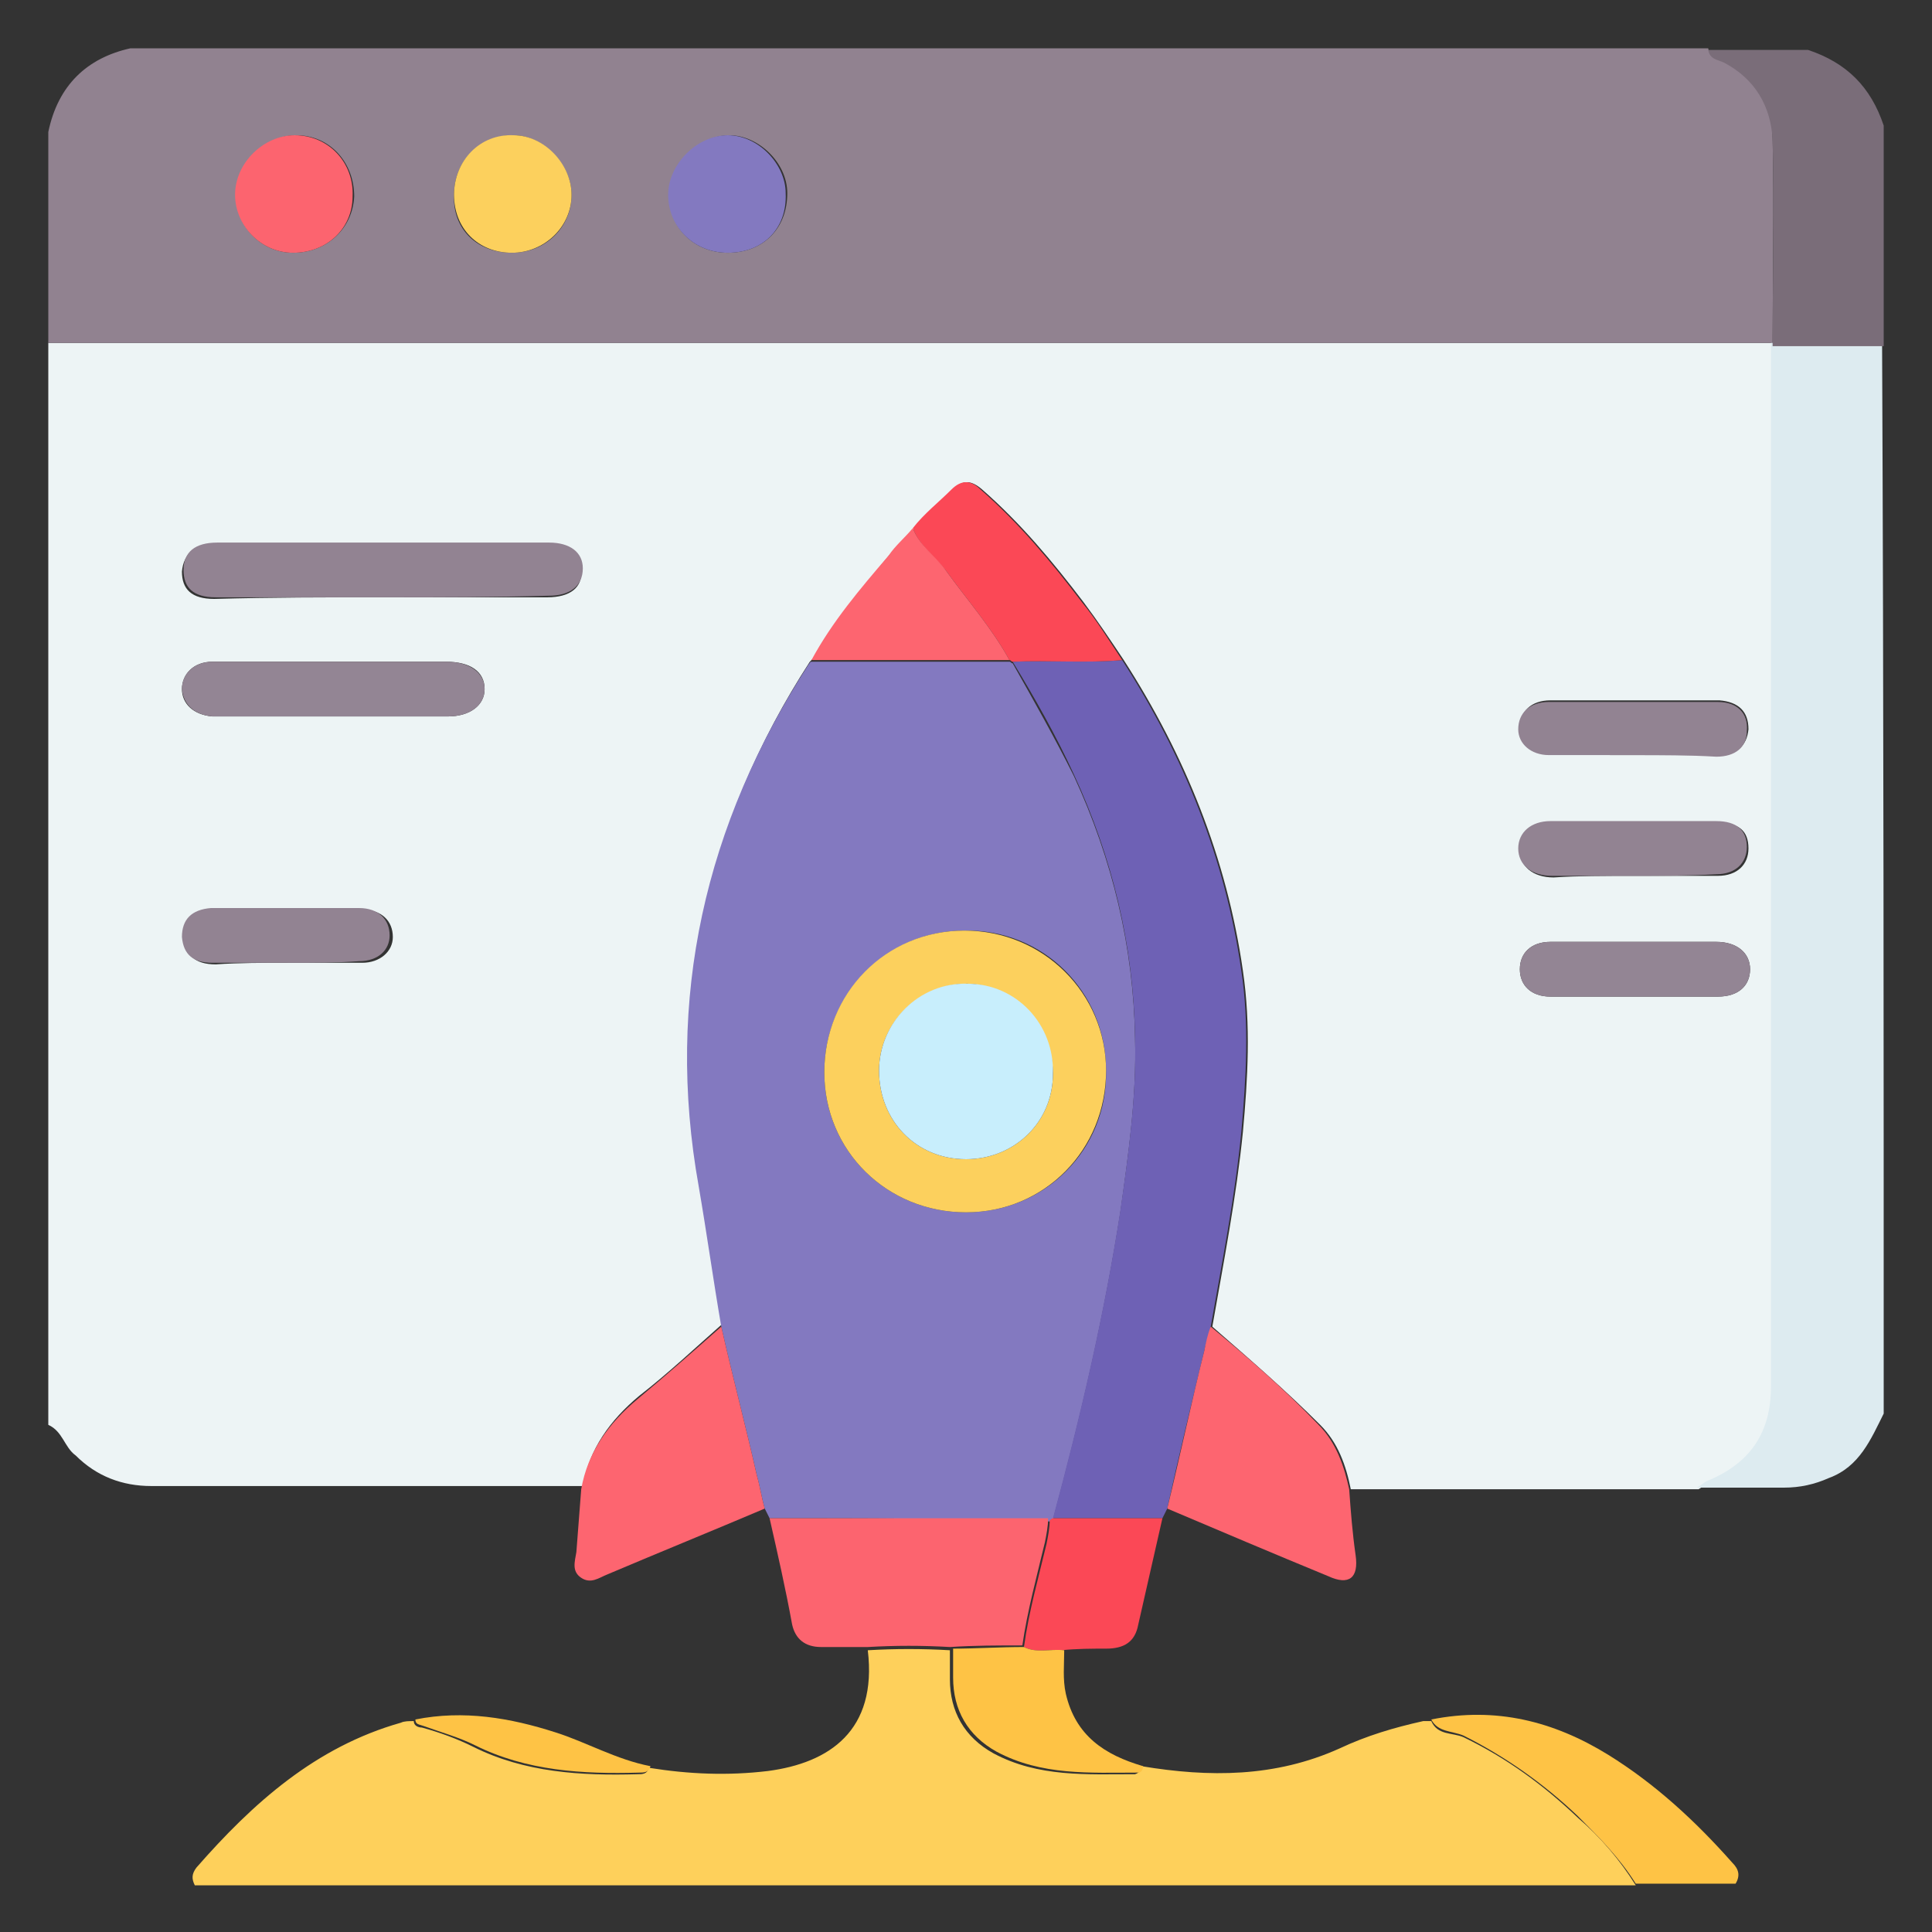 <?xml version="1.0" encoding="utf-8"?>
<!-- Generator: Adobe Illustrator 25.2.1, SVG Export Plug-In . SVG Version: 6.00 Build 0)  -->
<svg version="1.1" id="Layer_1" xmlns="http://www.w3.org/2000/svg" xmlns:xlink="http://www.w3.org/1999/xlink" x="0px" y="0px"
	 viewBox="0 0 120 120" style="enable-background:new 0 0 120 120;" xml:space="preserve">
<rect x="0" y="0" width="120" height="120" fill="#333333" stroke="none"/>
<style type="text/css">
	.st0{fill:#EDF4F5;}
	.st1{fill:#918290;}
	.st2{fill:#FED05B;}
	.st3{fill:#DDEBF0;}
	.st4{fill:#7A6D79;}
	.st5{fill:#FEC345;}
	.st6{fill:#8379C0;}
	.st7{fill:#6E61B5;}
	.st8{fill:#FD6570;}
	.st9{fill:#928392;}
	.st10{fill:#FB4856;}
	.st11{fill:#938594;}
	.st12{fill:#FCD05D;}
	.st13{fill:#FC646F;}
	.st14{fill:#C8EEFC;}
</style>
<g>
	<path class="st0" d="M3,88.5c0-22.4,0-44.8,0-67.2c0.5,0,1,0,1.4,0c33.7,0,67.5,0,101.2,0c1.5,0,3,0,4.5,0c0,0,0,0.1,0,0.1
		c0,0.6,0,1.1,0,1.7c0,21,0,42.1,0,63.1c0,2.9-1.3,4.8-4,5.9c-0.2,0.1-0.4,0.3-0.6,0.4c-7.2,0-14.4,0-21.6,0c-0.3-1.5-0.8-2.9-1.9-4
		c-2.1-2.1-4.4-4.1-6.7-6.1c0.7-4,1.5-8.1,1.9-12.1c0.3-3.3,0.5-6.6,0-10c-1-7-3.6-13.4-7.4-19.3c-0.8-1.2-1.6-2.4-2.5-3.6
		c-1.9-2.5-3.9-4.9-6.3-7c-0.7-0.6-1.2-0.6-1.8,0c-0.8,0.8-1.7,1.5-2.4,2.4c-0.5,0.5-1,1.1-1.5,1.6c-1.7,2.1-3.5,4.1-4.8,6.5
		c-0.1,0.1-0.2,0.2-0.2,0.2c-6.4,9.9-8.8,20.7-6.8,32.4c0.5,2.9,1,5.8,1.4,8.7c-1.7,1.5-3.4,3.1-5.2,4.5c-1.8,1.5-3.1,3.3-3.5,5.6
		c-8.9,0-17.9,0-26.8,0c-1.8,0-3.4-0.6-4.7-1.9C4,89.9,3.9,88.9,3,88.5z M23.8,37.1c3.4,0,6.8,0,10.2,0c1.4,0,2.2-0.6,2.1-1.7
		c0-1-0.8-1.6-2.1-1.6c-6.9,0-13.7,0-20.6,0c-1.3,0-2,0.6-2.1,1.7c0,1.1,0.6,1.7,2,1.7C16.9,37.1,20.3,37.1,23.8,37.1z M20.7,41.1
		c-0.9,0-1.7,0-2.6,0c-1.6,0-3.3,0-4.9,0c-1.2,0-1.9,0.8-1.9,1.7c0,0.9,0.7,1.6,1.9,1.7c0.2,0,0.4,0,0.6,0c4.7,0,9.3,0,14,0
		c1.4,0,2.3-0.7,2.3-1.7c0-1.1-0.9-1.7-2.4-1.7C25.4,41.1,23.1,41.1,20.7,41.1z M101.5,58.5c-1.7,0-3.5,0-5.2,0
		c-1.2,0-1.9,0.7-1.9,1.7c0,1,0.7,1.7,1.9,1.7c3.5,0,7,0,10.4,0c1.3,0,2-0.7,2-1.7c0-1-0.8-1.7-2.1-1.7
		C104.9,58.5,103.2,58.5,101.5,58.5z M101.4,46.9c1.8,0,3.6,0,5.3,0c1.2,0,1.8-0.6,1.9-1.6c0-1.1-0.6-1.7-1.8-1.8c-3.5,0-7,0-10.5,0
		c-1.2,0-1.9,0.7-1.9,1.7c0,0.9,0.7,1.6,1.9,1.6C97.9,46.9,99.6,46.9,101.4,46.9z M101.4,54.4c1.8,0,3.6,0,5.3,0
		c1.2,0,1.9-0.7,1.9-1.7c0-1.1-0.6-1.6-1.9-1.6c-3.4,0-6.9,0-10.3,0c-1.3,0-2,0.7-2,1.7c0,1,0.8,1.7,2.1,1.7
		C98,54.4,99.7,54.4,101.4,54.4z M17.9,59.8c1.5,0,3,0,4.6,0c1.1,0,1.9-0.7,1.9-1.6c0-1-0.7-1.7-1.9-1.7c-3.1,0-6.1,0-9.2,0
		c-1.2,0-1.9,0.7-1.8,1.8c0,1,0.6,1.6,1.9,1.6C14.8,59.8,16.4,59.8,17.9,59.8z"/>
	<path class="st1" d="M110.1,21.3c-1.5,0-3,0-4.5,0c-33.7,0-67.5,0-101.2,0c-0.5,0-1,0-1.4,0c0-4.4,0-8.8,0-13.1
		C3.6,5.3,5.4,3.6,8.1,3c32.7,0,65.3,0,98,0c0.1,0.6,0.6,0.6,1,0.8c1.9,1,3,2.7,3,4.8C110.2,12.8,110.1,17.1,110.1,21.3z M31.8,15.7
		c2.1,0,3.7-1.6,3.7-3.6c0-1.9-1.8-3.7-3.6-3.7c-2.1,0-3.7,1.6-3.7,3.7C28.1,14.2,29.6,15.7,31.8,15.7z M18.2,15.7
		c2.1,0,3.7-1.5,3.8-3.5c0-2.1-1.5-3.8-3.6-3.8c-1.9,0-3.7,1.7-3.7,3.7C14.6,14,16.2,15.7,18.2,15.7z M45.2,15.7
		c2.2,0,3.7-1.5,3.7-3.7c0-1.9-1.8-3.6-3.6-3.6c-1.9,0-3.7,1.8-3.7,3.7C41.5,14.1,43.1,15.7,45.2,15.7z"/>
	<path class="st2" d="M70.9,109.7c4.2,0.7,8.3,0.7,12.3-1.1c1.7-0.8,3.4-1.3,5.2-1.7c0.2,0,0.4,0,0.5,0c0.4,0.9,1.3,0.7,2,1
		c2.7,1.3,5,3,7.1,5c1.4,1.2,2.6,2.6,3.6,4.2c-29.8,0-59.7,0-89.5,0c-0.2-0.4-0.2-0.7,0.1-1.1c3.5-4,7.4-7.5,12.7-9
		c0.2-0.1,0.5-0.1,0.8-0.1c0,0.3,0.3,0.4,0.5,0.4c1.1,0.3,2.2,0.7,3.2,1.2c3.2,1.6,6.7,1.8,10.2,1.7c0.3,0,0.6,0,0.7-0.4
		c2.5,0.4,4.9,0.5,7.4,0.2c3.8-0.5,6.8-2.5,6.2-7.5c1.7-0.1,3.4-0.1,5.1,0c0,0.6,0,1.2,0,1.8c0,2,0.9,3.6,2.7,4.6
		c2.8,1.5,5.8,1.3,8.8,1.3C70.8,110.1,70.9,109.9,70.9,109.7z"/>
	<path class="st3" d="M117,87.8c-0.8,1.6-1.5,3.3-3.4,4c-0.9,0.4-1.8,0.6-2.8,0.6c-1.8,0-3.6,0-5.4,0c0.2-0.1,0.4-0.3,0.6-0.4
		c2.7-1.1,4-3,4-5.9c0-21,0-42.1,0-63.1c0-0.6,0-1.1,0-1.7c2.3,0,4.6,0,6.9,0C117,43.6,117,65.7,117,87.8z"/>
	<path class="st4" d="M117,21.5c-2.3,0-4.6,0-6.9,0c0-0.1,0-0.1,0-0.1c0-4.2,0.1-8.4,0-12.7c-0.1-2.1-1.1-3.8-3-4.8
		c-0.4-0.2-0.9-0.2-1-0.8c2.1,0,4.2,0,6.2,0c2.4,0.8,3.9,2.3,4.7,4.7C117,12.3,117,16.9,117,21.5z"/>
	<path class="st5" d="M101.6,117c-1-1.6-2.3-2.9-3.6-4.2c-2.1-2-4.5-3.7-7.1-5c-0.7-0.3-1.6-0.2-2-1c4-0.8,7.6,0.1,11,2.2
		c2.9,1.8,5.4,4.1,7.7,6.7c0.4,0.4,0.5,0.8,0.2,1.3C105.8,117,103.7,117,101.6,117z"/>
	<path class="st6" d="M47.8,94.3c-0.1-0.2-0.2-0.4-0.3-0.6c-0.2-0.7-0.3-1.4-0.5-2.1c-0.7-3.1-1.5-6.1-2.2-9.2
		c-0.5-2.9-0.9-5.8-1.4-8.7c-2.1-11.7,0.4-22.5,6.8-32.4c0.1-0.1,0.1-0.2,0.2-0.2c4.1,0,8.2,0,12.3,0c0.1,0,0.1,0.1,0.2,0.1
		c1.3,2.3,2.6,4.6,3.8,7c2.4,5.2,3.7,10.6,3.8,16.3c0.1,3.6-0.4,7.1-0.9,10.7c-1,6.5-2.5,12.9-4.2,19.2c-0.1,0-0.1,0.1-0.2,0.1
		C59.4,94.3,53.6,94.3,47.8,94.3z M68.7,66.5c0-4.9-3.9-8.8-8.8-8.7c-4.8,0-8.7,3.9-8.7,8.8c0,4.9,3.9,8.7,8.8,8.7
		C64.9,75.3,68.8,71.4,68.7,66.5z"/>
	<path class="st7" d="M65.4,94.3c1.7-6.3,3.2-12.7,4.2-19.2c0.5-3.5,1-7.1,0.9-10.7c-0.1-5.7-1.4-11.1-3.8-16.3
		c-1.1-2.4-2.4-4.7-3.8-7c2.3-0.1,4.5,0.1,6.8-0.1c3.8,5.9,6.4,12.3,7.4,19.3c0.5,3.3,0.3,6.6,0,10c-0.4,4.1-1.2,8.1-1.9,12.1
		c-0.1,0.5-0.3,1-0.4,1.5c-0.8,3.3-1.6,6.6-2.3,9.8c-0.1,0.2-0.2,0.4-0.3,0.6C69.9,94.3,67.6,94.3,65.4,94.3z"/>
	<path class="st8" d="M44.8,82.4c0.7,3.1,1.5,6.1,2.2,9.2c0.2,0.7,0.3,1.4,0.5,2.1c-3.3,1.4-6.5,2.7-9.8,4.1c-0.5,0.2-1,0.6-1.6,0.2
		c-0.6-0.4-0.4-1-0.3-1.6c0.1-1.3,0.2-2.6,0.3-3.9c0.4-2.3,1.7-4.1,3.5-5.6C41.4,85.4,43.1,83.9,44.8,82.4z"/>
	<path class="st8" d="M72.5,93.7c0.8-3.3,1.5-6.6,2.3-9.8c0.1-0.5,0.2-1,0.4-1.5c2.3,1.9,4.6,3.9,6.7,6.1c1.1,1.1,1.6,2.6,1.9,4
		c0.1,1.4,0.2,2.7,0.4,4.1c0.2,1.4-0.4,1.9-1.7,1.3C79.1,96.5,75.8,95.1,72.5,93.7z"/>
	<path class="st9" d="M23.8,37.1c-3.5,0-6.9,0-10.4,0c-1.4,0-2-0.6-2-1.7c0-1.1,0.7-1.7,2.1-1.7c6.9,0,13.7,0,20.6,0
		c1.3,0,2.1,0.6,2.1,1.6c0,1.1-0.8,1.7-2.1,1.7C30.6,37.1,27.2,37.1,23.8,37.1z"/>
	<path class="st10" d="M69.7,41c-2.3,0.2-4.5,0-6.8,0.1c-0.1,0-0.1-0.1-0.2-0.1c-1.1-2-2.6-3.7-3.9-5.5c-0.7-0.9-1.7-1.6-2.1-2.7
		c0.7-0.9,1.6-1.6,2.4-2.4c0.6-0.6,1.2-0.6,1.8,0c2.4,2.1,4.4,4.5,6.3,7C68.1,38.5,68.9,39.8,69.7,41z"/>
	<path class="st11" d="M20.7,41.1c2.3,0,4.7,0,7,0c1.5,0,2.4,0.7,2.4,1.7c0,1-0.9,1.7-2.3,1.7c-4.7,0-9.3,0-14,0c-0.2,0-0.4,0-0.6,0
		c-1.1-0.1-1.8-0.7-1.9-1.7c0-1,0.8-1.7,1.9-1.7c1.6,0,3.3,0,4.9,0C19,41.1,19.9,41.1,20.7,41.1z"/>
	<path class="st8" d="M56.7,32.8c0.4,1.1,1.4,1.7,2.1,2.7c1.3,1.8,2.8,3.5,3.9,5.5c-4.1,0-8.2,0-12.3,0c1.3-2.4,3-4.4,4.8-6.5
		C55.6,33.9,56.2,33.4,56.7,32.8z"/>
	<path class="st11" d="M101.5,58.5c1.7,0,3.4,0,5.1,0c1.3,0,2.1,0.7,2.1,1.7c0,1-0.7,1.7-2,1.7c-3.5,0-7,0-10.4,0
		c-1.2,0-1.9-0.7-1.9-1.7c0-1,0.7-1.7,1.9-1.7C98,58.5,99.7,58.5,101.5,58.5z"/>
	<path class="st9" d="M101.4,46.9c-1.7,0-3.5,0-5.2,0c-1.1,0-1.9-0.7-1.9-1.6c0-1,0.7-1.7,1.9-1.7c3.5,0,7,0,10.5,0
		c1.2,0,1.9,0.7,1.8,1.8c0,1-0.7,1.6-1.9,1.6C104.9,46.9,103.2,46.9,101.4,46.9z"/>
	<path class="st9" d="M101.4,54.4c-1.7,0-3.3,0-5,0c-1.3,0-2.1-0.7-2.1-1.7c0-1,0.8-1.7,2-1.7c3.4,0,6.9,0,10.3,0
		c1.3,0,1.9,0.6,1.9,1.6c0,1-0.7,1.7-1.9,1.7C104.9,54.4,103.1,54.4,101.4,54.4z"/>
	<path class="st9" d="M17.9,59.8c-1.6,0-3.1,0-4.7,0c-1.2,0-1.8-0.5-1.9-1.6c0-1.1,0.6-1.7,1.8-1.8c3.1,0,6.1,0,9.2,0
		c1.2,0,1.9,0.7,1.9,1.7c0,0.9-0.7,1.6-1.9,1.6C21,59.8,19.5,59.8,17.9,59.8z"/>
	<path class="st12" d="M31.8,15.7c-2.1,0-3.6-1.5-3.6-3.6c0-2.1,1.6-3.8,3.7-3.7c1.9,0,3.6,1.8,3.6,3.7
		C35.5,14.1,33.8,15.7,31.8,15.7z"/>
	<path class="st13" d="M18.2,15.7c-2,0-3.6-1.7-3.6-3.6c0-2,1.8-3.7,3.7-3.7c2.1,0,3.7,1.7,3.6,3.8C21.9,14.2,20.3,15.7,18.2,15.7z"
		/>
	<path class="st6" d="M45.2,15.7c-2.1,0-3.7-1.6-3.7-3.6c0-1.9,1.8-3.7,3.7-3.7c1.9,0,3.6,1.8,3.6,3.6
		C48.9,14.2,47.4,15.7,45.2,15.7z"/>
	<path class="st13" d="M47.8,94.3c5.8,0,11.5,0,17.3,0c0,0.5-0.1,1-0.2,1.5c-0.5,2.1-1.1,4.3-1.4,6.4c-1.5,0-3,0-4.5,0.1
		c-1.7-0.1-3.4-0.1-5.1,0c-1,0-1.9,0-2.9,0c-1,0-1.6-0.5-1.8-1.4C48.8,98.7,48.3,96.5,47.8,94.3z"/>
	<path class="st5" d="M40.4,109.7c-0.1,0.4-0.4,0.4-0.7,0.4c-3.5,0.1-7-0.1-10.2-1.7c-1-0.5-2.1-0.8-3.2-1.2
		c-0.3-0.1-0.5-0.1-0.5-0.4c3-0.6,5.9-0.1,8.7,0.8C36.4,108.2,38.3,109.3,40.4,109.7z"/>
	<path class="st10" d="M63.6,102.3c0.3-2.2,0.9-4.3,1.4-6.4c0.1-0.5,0.2-1,0.2-1.5c0.1,0,0.1-0.1,0.2-0.1c2.3,0,4.6,0,6.8,0
		c-0.5,2.2-1,4.4-1.5,6.6c-0.2,1.1-0.9,1.5-2,1.5c-0.9,0-1.8,0-2.8,0.1C65.2,102.4,64.4,102.7,63.6,102.3z"/>
	<path class="st5" d="M63.6,102.3c0.8,0.4,1.6,0.1,2.5,0.2c0,0.9-0.1,1.8,0.1,2.7c0.6,2.6,2.4,3.8,4.8,4.5c0,0.2-0.1,0.4-0.3,0.4
		c-3,0-6,0.2-8.8-1.3c-1.8-1-2.7-2.6-2.7-4.6c0-0.6,0-1.2,0-1.8C60.6,102.4,62.1,102.3,63.6,102.3z"/>
	<path class="st12" d="M68.7,66.5c0,4.9-3.8,8.8-8.7,8.8c-4.9,0-8.8-3.8-8.8-8.7c0-4.9,3.8-8.8,8.7-8.8
		C64.8,57.8,68.7,61.7,68.7,66.5z M54.6,66.5c0,3.1,2.3,5.5,5.4,5.5c3,0,5.4-2.3,5.4-5.3c0-3-2.3-5.5-5.3-5.6
		C57.1,61.1,54.6,63.5,54.6,66.5z"/>
	<path class="st14" d="M54.6,66.5c0-3,2.5-5.5,5.5-5.4c3,0,5.4,2.5,5.3,5.6c0,3-2.4,5.3-5.4,5.3C56.9,72,54.6,69.6,54.6,66.5z"/>
</g>
</svg>
